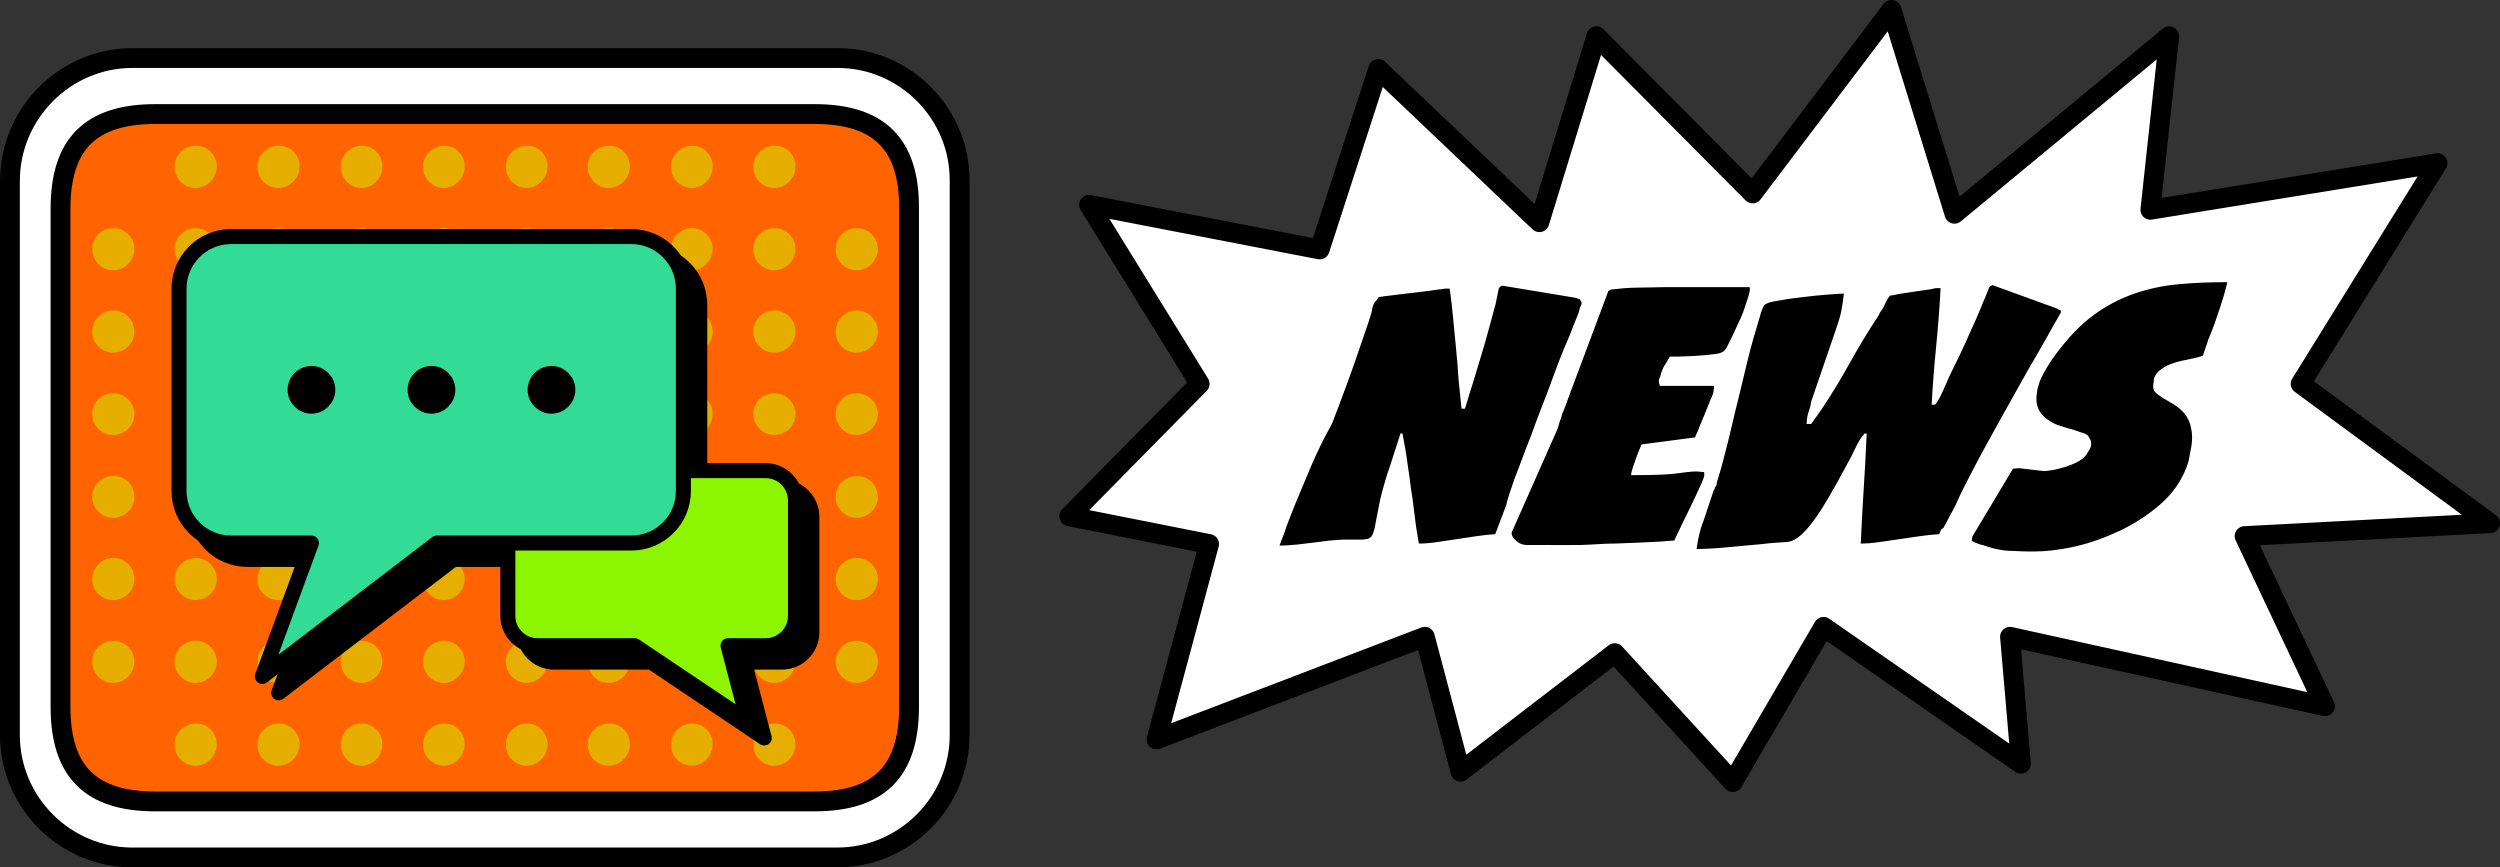 <svg version="1.1" id="レイヤー_1" xmlns="http://www.w3.org/2000/svg" x="0" y="0" viewBox="0 0 504.1 174.9" xml:space="preserve"><rect x="0" y="0" width="504.1" height="174.9" fill="#333333" stroke="none"/><style>.st4{stroke:#000;stroke-width:3.03;stroke-linecap:round;stroke-linejoin:round;stroke-miterlimit:10}</style><path fill="#fff" stroke="#000" stroke-width="4" stroke-linecap="round" stroke-linejoin="round" stroke-miterlimit="10" d="M277.9 13.9l32.5 30.9 11.5-37.5L353.4 39l28-37 12.7 41.1 43.3-35.8-3.8 35 57.9-9.4-27.6 44.5 38.2 28.1-49.5 2.6 16.2 34.3-63.5-14 2.2 25.6-39.8-27.6-18.3 31.3-23.8-26-31.1 23.9-7.2-27.2-54.1 20.7 10.6-39.4-28.2-5.6 26.3-26.7-22.3-36.1 46.5 9z"/><path d="M318.9 61v.2c0 .2-.1.4-.3.8-.1.3-.2.7-.3 1.1l-1.2 3c-.5 1.4-1.2 2.9-1.9 4.6-.7 1.7-1.4 3.6-2.1 5.5-.7 1.9-1.4 3.8-2.2 5.8-.8 2-1.5 4-2.2 5.9-1.3 3.2-2.3 6.1-3.3 8.6-.9 2.6-1.5 4.4-1.7 5.4l-2.2 5.8c-1.2.1-2.4.2-3.7.4-1.3.2-2.7.4-4 .6-1.4.2-2.7.4-4 .6-1.3.2-2.5.3-3.7.3-.4-2.2-.7-4.2-.9-6-.2-1.7-.4-3.4-.7-5.1-.2-1.6-.4-3.3-.7-5.1-.2-1.7-.6-3.8-1-6h-.4l-2.2 6.8c-.7 2-1.2 3.8-1.6 5.3-.4 1.5-.6 2.8-.8 3.8-.2 1-.4 1.9-.5 2.6-.1.7-.3 1.3-.5 1.8-.3.7-.8 1-1.4 1-.1 0-.3.1-.6.1h-3.4c-1.1 0-2.2.1-3.3.2-1.1.1-2.1.3-3.2.4-1.1.1-2.2.3-3.3.4-1.1.1-2.3.2-3.6.2.4-1 .7-1.9 1.1-2.9.3-1 .7-2 1.1-3l.9-2.3c1.1-2.6 2.2-5.3 3.4-8.1 1.2-2.8 2.6-5.6 4.1-8.3 2.2-5.7 3.8-10.1 4.9-13.3 1.1-3.2 1.9-5.5 2.4-7s.8-2.5.8-2.9c.1-.4.2-.7.3-.9 0-.1.2-.4.5-.7.3-.3.4-.5.5-.7.3 0 1.1-.2 2.3-.3 1.3-.2 2.6-.3 4.1-.5 1.5-.2 2.8-.3 4.1-.5 1.3-.2 2-.3 2.3-.3 0 0 .3-.1.8-.1h.7c.3 1.9.5 3.9.7 5.9.2 2.1.4 4.1.6 6.2.2 2.1.4 4.2.5 6.2.2 2.1.4 4 .6 5.9h.7c.6-2.1 1.2-3.9 1.7-5.5s1-3.4 1.6-5.3c.6-1.9 1.1-3.8 1.6-5.6.5-1.8.9-3.4 1.3-4.8.3-1.4.5-2.4.6-3l.1-.1c0-.1.1-.3.4-.4l.2-.1 15.1 2.5c.1.1.2.2.4.2s.2.1.2.1c.2.4.3.5.3.6zm-14.1 46.4l9.3-21c0-.1.1-.3.2-.7.1-.4.2-.6.2-.7.2-.5.4-1 .5-1.5l.6-1.5 1.1-3 7.6-20.3c.2-.1.3-.2.3-.2l.1-.1c1.7-.2 3.6-.4 5.4-.4 1.9 0 3.8-.1 5.7-.1h17c.1.4 0 1.1-.3 2-.3.9-.6 1.9-1 3-.3.8-.7 1.7-1.1 2.5-.4.9-.8 1.7-1.1 2.4l-1 2c-.3.6-.6.9-.8 1.1 0 0-.3.1-.7.3-.4.1-.8.2-1 .2-.3 0-.9.1-1.8.2s-1.8.1-2.8.2c-1 0-1.9.1-2.8.1h-1.7c-.3.5-.6 1.1-1 1.7-.4.6-.7 1.4-.9 2.2-.2.5-.4.9-.3 1.1 0 .2.1.5.2.9h10.9c0 .3 0 .7-.1 1.2s-.3 1-.6 1.6c-.2.6-.5 1.2-.8 2-.3.8-.6 1.5-.9 2.2-.3.7-.6 1.4-.8 2-.3.6-.5 1.1-.6 1.4l-10.7 1.4c-.1 0-.2.2-.3.5-.1.3-.3.7-.5 1.2-.4 1-.7 2-1 2.8-.3.9-.4 1.4-.4 1.7h1.2c3.6 0 6.5-.1 8.5-.4 2.1-.3 3.4-.4 4-.3l1 .1c.1.4.1.8-.1 1.2-.1.4-.4 1-.7 1.7-.4.8-.8 1.8-1.3 2.8-.5 1-1 2.1-1.5 3.1s-1 2-1.4 2.9c-.4.9-.8 1.6-1 2.1-.6 0-1.5.1-2.7.2-1.2.1-2.6.1-4.2.2s-3.2.1-4.9.2c-1.7 0-3.4.1-4.9.2-1.5.1-2.9.1-4.2.1H308c-1.1 0-1.9-.4-2.5-1.1-.5-.4-.7-.9-.7-1.4zm110.7-44.3l-.1.2c-.3.6-1.1 1.8-2.1 3.7-1.1 1.9-2.3 4.1-3.8 6.6-1.4 2.5-3 5.3-4.6 8.2-1.6 2.9-3.2 5.7-4.6 8.3-1.5 2.7-2.7 5.1-3.8 7.2-1.1 2.1-1.8 3.7-2.2 4.6l-2.4 4.5-.5.4-.4.9c-1.2.1-2.4.2-3.8.4s-2.7.4-4.1.6c-1.4.2-2.7.4-4.1.6-1.4.2-2.6.3-3.8.3.1-2.2.2-4.2.3-6l.3-5.1c.1-1.6.2-3.3.3-5.1.1-1.7.2-3.8.3-6h-.4c-.7.7-1.3 1.7-1.9 3-.6 1.3-1.2 2.4-1.7 3.3-2.9 5.4-5.2 9.4-7.1 11.8-1.9 2.5-3.6 3.8-5.2 3.8-1.6.1-3.2.2-4.7.4-1.5.1-2.9.3-4.4.4-1.4.1-2.9.3-4.3.4-1.5.1-3 .2-4.6.2.1-.9.3-1.9.5-2.8.2-.9.5-1.9.9-2.9l2-6c.1-.2.3-.5.3-.7.1-.2.2-.3.3-.4l.1-.7c.9-2.8 1.6-5.6 2.3-8.4.7-2.8 1.3-5.6 2-8.3.7-2.8 1.3-5.5 2-8.3.7-2.8 1.5-5.6 2.4-8.5l.1-.4c.1-.3.2-.7.4-1.1.2-.4.3-.7.5-.8.4-.3 1.4-.6 2.9-.8 1.5-.3 3.1-.5 4.8-.7 1.7-.2 3.4-.4 5-.5 1.6-.1 2.6-.2 3.2-.2-.1 1.1-.3 2.2-.5 3.4-.2 1.1-.6 2.3-1 3.5L365.2 81c-.1.8-.3 1.5-.6 2.3-.2.7-.3 1.5-.3 2.2h.9l2.2-3.1c2.1-3.2 4-6.3 5.7-9.4 1.7-3.1 3.6-6.2 5.7-9.4.2-.5.5-.9.7-1.2.2-.3.4-.6.5-.9.1-.2.2-.5.4-.8.1-.3.4-.7.7-1.1.3 0 .9-.1 1.7-.3.8-.1 1.7-.3 2.6-.4.9-.1 1.8-.3 2.7-.4.8-.1 1.4-.2 1.8-.3 0 0 .2-.1.7-.1h.7c-.2 3.8-.5 7.8-.9 11.8-.4 4-.7 7.9-.9 11.7h.7s.2-.2.5-.7c.3-.5.6-1 .9-1.7.3-.7.6-1.3.9-2 .3-.7.5-1.2.7-1.6 1.4-2.8 2.8-5.7 4.1-8.7 1.4-3 2.6-6 3.8-8.9 0-.2.2-.3.4-.4l.3-.1 13.2 4.8c0 .1.1.2.3.2.1 0 .2.1.2.1.1.3.1.4 0 .5zm-17.8 45.1l8.2-13.7c.6 0 1-.1 1.2-.1l5.1.6c.3 0 .8-.1 1.6-.2s1.6-.4 2.5-.6c.9-.3 1.7-.6 2.5-1s1.4-.9 1.8-1.4c.2-.3.4-.6.5-.8.2-.2.3-.5.4-.7.3-.8.2-1.5-.3-2.1 0-.3-.3-.5-.9-.8-.6-.2-1.3-.4-2.1-.7-.8-.2-1.7-.5-2.7-.8-1-.3-1.8-.7-2.6-1.3-.8-.5-1.4-1.2-1.8-2-.4-.8-.6-1.9-.4-3.1 0-.4.1-.9.2-1.3s.3-.9.4-1.3c.4-1 .9-1.9 1.5-2.9s1.2-1.9 1.9-2.8c2.4-3.2 4.9-5.8 7.5-7.7 2.6-1.9 5.3-3.3 8.2-4.3 2.9-1 5.8-1.6 9-1.9 3.1-.3 6.4-.4 9.7-.4-.1.7-.4 1.5-.6 2.4-.3.9-.6 1.9-.9 2.9-.4 1-.7 2.1-1.1 3.2-.4 1.1-.8 2.1-1.2 3-.2.7-.4 1.3-.6 1.8-.2.5-.3 1-.5 1.5-.7.3-1.6.5-2.6.7-1 .2-2 .4-3 .7-1 .3-1.9.7-2.6 1.2-.8.5-1.4 1.2-1.7 2.1v.4c0 .2-.1.4-.1.6-.1.7 0 1.3.4 1.7.4.4 1 .8 1.6 1.2.7.4 1.4.8 2.2 1.3.8.5 1.5 1.1 2.1 1.8.6.8 1.1 1.7 1.3 2.9.3 1.2.3 2.8-.1 4.6-.1.5-.2 1.1-.3 1.6-.1.6-.3 1.1-.5 1.7-1.1 2.9-2.9 5.4-5.3 7.5-2.4 2.1-5.2 3.9-8.1 5.3-3 1.4-6 2.5-9.1 3.2-3.1.7-5.9 1-8.3 1-1.2 0-2.6 0-4-.1-1.5 0-2.7-.2-3.6-.4-.4-.1-.9-.2-1.5-.4s-1.1-.4-1.7-.5c-.6-.2-1-.4-1.3-.5-.3-.2-.5-.3-.4-.3l.1-.8z"/><path d="M168.9 11.7H26.7C13.1 11.7 2 22.9 2 36.5v111.7c0 13.6 11.1 24.7 24.7 24.7h142.1c13.6 0 24.7-11.1 24.7-24.7V36.5c.1-13.6-11-24.8-24.6-24.8z" fill="#fff" stroke="#000" stroke-width="4" stroke-miterlimit="10"/><path d="M164.3 23h-133c-13.1 0-19.1 6.1-19.1 19.1v100.4c0 13.1 6.1 19.1 19.1 19.1h132.9c13.1 0 19.1-6.1 19.1-19.1V42.1c.1-13-6-19.1-19-19.1z" fill="#ff6400" stroke="#000" stroke-width="4" stroke-linecap="round" stroke-linejoin="round" stroke-miterlimit="10"/><path d="M27.1 50.2c0 2.3-1.9 4.3-4.3 4.3-2.3 0-4.2-1.9-4.2-4.3 0-2.3 1.9-4.2 4.2-4.2 2.4 0 4.3 1.9 4.3 4.2zm0 16.7c0 2.3-1.9 4.2-4.3 4.2-2.3 0-4.2-1.9-4.2-4.2 0-2.4 1.9-4.3 4.2-4.3 2.4 0 4.3 1.9 4.3 4.3zm0 16.6c0 2.3-1.9 4.2-4.3 4.2-2.3 0-4.2-1.9-4.2-4.2 0-2.4 1.9-4.2 4.2-4.2 2.4 0 4.3 1.9 4.3 4.2zm0 16.7c0 2.3-1.9 4.2-4.3 4.2-2.3 0-4.2-1.9-4.2-4.2 0-2.4 1.9-4.2 4.2-4.2 2.4-.1 4.3 1.8 4.3 4.2zm0 16.6c0 2.3-1.9 4.2-4.3 4.2-2.3 0-4.2-1.9-4.2-4.2 0-2.3 1.9-4.3 4.2-4.3 2.4 0 4.3 1.9 4.3 4.3zm0 16.6c0 2.3-1.9 4.3-4.3 4.3-2.3 0-4.2-1.9-4.2-4.3 0-2.3 1.9-4.2 4.2-4.2 2.4 0 4.3 1.9 4.3 4.2zm16.6-99.8c0 2.3-1.9 4.3-4.3 4.3-2.3 0-4.2-1.9-4.2-4.3 0-2.3 1.9-4.2 4.2-4.2 2.4-.1 4.3 1.8 4.3 4.2zm0 16.6c0 2.3-1.9 4.3-4.3 4.3-2.3 0-4.2-1.9-4.2-4.3 0-2.3 1.9-4.2 4.2-4.2 2.4 0 4.3 1.9 4.3 4.2zm0 16.7c0 2.3-1.9 4.2-4.3 4.2-2.3 0-4.2-1.9-4.2-4.2 0-2.4 1.9-4.3 4.2-4.3 2.4 0 4.3 1.9 4.3 4.3zm0 16.6c0 2.3-1.9 4.2-4.3 4.2-2.3 0-4.2-1.9-4.2-4.2 0-2.4 1.9-4.2 4.2-4.2 2.4 0 4.3 1.9 4.3 4.2zm0 16.7c0 2.3-1.9 4.2-4.3 4.2-2.3 0-4.2-1.9-4.2-4.2 0-2.4 1.9-4.2 4.2-4.2 2.4-.1 4.3 1.8 4.3 4.2zm0 16.6c0 2.3-1.9 4.2-4.3 4.2-2.3 0-4.2-1.9-4.2-4.2 0-2.3 1.9-4.3 4.2-4.3 2.4 0 4.3 1.9 4.3 4.3zm0 16.6c0 2.3-1.9 4.3-4.3 4.3-2.3 0-4.2-1.9-4.2-4.3 0-2.3 1.9-4.2 4.2-4.2 2.4 0 4.3 1.9 4.3 4.2zm0 16.7c0 2.3-1.9 4.3-4.3 4.3-2.3 0-4.2-1.9-4.2-4.3 0-2.3 1.9-4.2 4.2-4.2 2.4-.1 4.3 1.8 4.3 4.2zM60.4 33.6c0 2.3-1.9 4.3-4.3 4.3-2.3 0-4.2-1.9-4.2-4.3 0-2.3 1.9-4.2 4.2-4.2 2.4-.1 4.3 1.8 4.3 4.2zm0 16.6c0 2.3-1.9 4.3-4.3 4.3-2.3 0-4.2-1.9-4.2-4.3 0-2.3 1.9-4.2 4.2-4.2 2.4 0 4.3 1.9 4.3 4.2zm0 16.7c0 2.3-1.9 4.2-4.3 4.2-2.3 0-4.2-1.9-4.2-4.2 0-2.4 1.9-4.3 4.2-4.3 2.4 0 4.3 1.9 4.3 4.3zm0 16.6c0 2.3-1.9 4.2-4.3 4.2-2.3 0-4.2-1.9-4.2-4.2 0-2.4 1.9-4.2 4.2-4.2 2.4 0 4.3 1.9 4.3 4.2zm0 16.7c0 2.3-1.9 4.2-4.3 4.2-2.3 0-4.2-1.9-4.2-4.2 0-2.4 1.9-4.2 4.2-4.2 2.4-.1 4.3 1.8 4.3 4.2zm0 16.6c0 2.3-1.9 4.2-4.3 4.2-2.3 0-4.2-1.9-4.2-4.2 0-2.3 1.9-4.3 4.2-4.3 2.4 0 4.3 1.9 4.3 4.3zm0 16.6c0 2.3-1.9 4.3-4.3 4.3-2.3 0-4.2-1.9-4.2-4.3 0-2.3 1.9-4.2 4.2-4.2 2.4 0 4.3 1.9 4.3 4.2zm0 16.7c0 2.3-1.9 4.3-4.3 4.3-2.3 0-4.2-1.9-4.2-4.3 0-2.3 1.9-4.2 4.2-4.2 2.4-.1 4.3 1.8 4.3 4.2zM77.1 33.6c0 2.3-1.9 4.3-4.2 4.3-2.3 0-4.2-1.9-4.2-4.3 0-2.3 1.9-4.2 4.2-4.2 2.3-.1 4.2 1.8 4.2 4.2zm0 16.6c0 2.3-1.9 4.3-4.2 4.3-2.3 0-4.2-1.9-4.2-4.3 0-2.3 1.9-4.2 4.2-4.2 2.3 0 4.2 1.9 4.2 4.2zm0 16.7c0 2.3-1.9 4.2-4.2 4.2-2.3 0-4.2-1.9-4.2-4.2 0-2.4 1.9-4.3 4.2-4.3 2.3 0 4.2 1.9 4.2 4.3zm0 16.6c0 2.3-1.9 4.2-4.2 4.2-2.3 0-4.2-1.9-4.2-4.2 0-2.4 1.9-4.2 4.2-4.2 2.3 0 4.2 1.9 4.2 4.2zm0 16.7c0 2.3-1.9 4.2-4.2 4.2-2.3 0-4.2-1.9-4.2-4.2 0-2.4 1.9-4.2 4.2-4.2 2.3-.1 4.2 1.8 4.2 4.2zm0 16.6c0 2.3-1.9 4.2-4.2 4.2-2.3 0-4.2-1.9-4.2-4.2 0-2.3 1.9-4.3 4.2-4.3 2.3 0 4.2 1.9 4.2 4.3zm0 16.6c0 2.3-1.9 4.3-4.2 4.3-2.3 0-4.2-1.9-4.2-4.3 0-2.3 1.9-4.2 4.2-4.2 2.3 0 4.2 1.9 4.2 4.2zm0 16.7c0 2.3-1.9 4.3-4.2 4.3-2.3 0-4.2-1.9-4.2-4.3 0-2.3 1.9-4.2 4.2-4.2 2.3-.1 4.2 1.8 4.2 4.2zM93.7 33.6c0 2.3-1.9 4.3-4.2 4.3-2.3 0-4.2-1.9-4.2-4.3 0-2.3 1.9-4.2 4.2-4.2 2.3-.1 4.2 1.8 4.2 4.2zm0 16.6c0 2.3-1.9 4.3-4.2 4.3-2.3 0-4.2-1.9-4.2-4.3 0-2.3 1.9-4.2 4.2-4.2 2.3 0 4.2 1.9 4.2 4.2zm0 16.7c0 2.3-1.9 4.2-4.2 4.2-2.3 0-4.2-1.9-4.2-4.2 0-2.4 1.9-4.3 4.2-4.3 2.3 0 4.2 1.9 4.2 4.3zm0 16.6c0 2.3-1.9 4.2-4.2 4.2-2.3 0-4.2-1.9-4.2-4.2 0-2.4 1.9-4.2 4.2-4.2 2.3 0 4.2 1.9 4.2 4.2zm0 16.7c0 2.3-1.9 4.2-4.2 4.2-2.3 0-4.2-1.9-4.2-4.2 0-2.4 1.9-4.2 4.2-4.2 2.3-.1 4.2 1.8 4.2 4.2zm0 16.6c0 2.3-1.9 4.2-4.2 4.2-2.3 0-4.2-1.9-4.2-4.2 0-2.3 1.9-4.3 4.2-4.3 2.3 0 4.2 1.9 4.2 4.3zm0 16.6c0 2.3-1.9 4.3-4.2 4.3-2.3 0-4.2-1.9-4.2-4.3 0-2.3 1.9-4.2 4.2-4.2 2.3 0 4.2 1.9 4.2 4.2zm0 16.7c0 2.3-1.9 4.3-4.2 4.3-2.3 0-4.2-1.9-4.2-4.3 0-2.3 1.9-4.2 4.2-4.2 2.3-.1 4.2 1.8 4.2 4.2zm16.7-116.5c0 2.3-1.9 4.3-4.2 4.3-2.3 0-4.2-1.9-4.2-4.3 0-2.3 1.9-4.2 4.2-4.2 2.3-.1 4.2 1.8 4.2 4.2zm0 16.6c0 2.3-1.9 4.3-4.2 4.3-2.3 0-4.2-1.9-4.2-4.3 0-2.3 1.9-4.2 4.2-4.2 2.3 0 4.2 1.9 4.2 4.2zm0 16.7c0 2.3-1.9 4.2-4.2 4.2-2.3 0-4.2-1.9-4.2-4.2 0-2.4 1.9-4.3 4.2-4.3 2.3 0 4.2 1.9 4.2 4.3zm0 16.6c0 2.3-1.9 4.2-4.2 4.2-2.3 0-4.2-1.9-4.2-4.2 0-2.4 1.9-4.2 4.2-4.2 2.3 0 4.2 1.9 4.2 4.2zm0 16.7c0 2.3-1.9 4.2-4.2 4.2-2.3 0-4.2-1.9-4.2-4.2 0-2.4 1.9-4.2 4.2-4.2 2.3-.1 4.2 1.8 4.2 4.2zm0 16.6c0 2.3-1.9 4.2-4.2 4.2-2.3 0-4.2-1.9-4.2-4.2 0-2.3 1.9-4.3 4.2-4.3 2.3 0 4.2 1.9 4.2 4.3zm0 16.6c0 2.3-1.9 4.3-4.2 4.3-2.3 0-4.2-1.9-4.2-4.3 0-2.3 1.9-4.2 4.2-4.2 2.3 0 4.2 1.9 4.2 4.2zm0 16.7c0 2.3-1.9 4.3-4.2 4.3-2.3 0-4.2-1.9-4.2-4.3 0-2.3 1.9-4.2 4.2-4.2 2.3-.1 4.2 1.8 4.2 4.2zM127 33.6c0 2.3-1.9 4.3-4.3 4.3-2.3 0-4.2-1.9-4.2-4.3 0-2.3 1.9-4.2 4.2-4.2 2.4-.1 4.3 1.8 4.3 4.2zm0 16.6c0 2.3-1.9 4.3-4.3 4.3-2.3 0-4.2-1.9-4.2-4.3 0-2.3 1.9-4.2 4.2-4.2 2.4 0 4.3 1.9 4.3 4.2zm0 16.7c0 2.3-1.9 4.2-4.3 4.2-2.3 0-4.2-1.9-4.2-4.2 0-2.4 1.9-4.3 4.2-4.3 2.4 0 4.3 1.9 4.3 4.3zm0 16.6c0 2.3-1.9 4.2-4.3 4.2-2.3 0-4.2-1.9-4.2-4.2 0-2.4 1.9-4.2 4.2-4.2 2.4 0 4.3 1.9 4.3 4.2zm0 16.7c0 2.3-1.9 4.2-4.3 4.2-2.3 0-4.2-1.9-4.2-4.2 0-2.4 1.9-4.2 4.2-4.2 2.4-.1 4.3 1.8 4.3 4.2zm0 16.6c0 2.3-1.9 4.2-4.3 4.2-2.3 0-4.2-1.9-4.2-4.2 0-2.3 1.9-4.3 4.2-4.3 2.4 0 4.3 1.9 4.3 4.3zm0 16.6c0 2.3-1.9 4.3-4.3 4.3-2.3 0-4.2-1.9-4.2-4.3 0-2.3 1.9-4.2 4.2-4.2 2.4 0 4.3 1.9 4.3 4.2zm0 16.7c0 2.3-1.9 4.3-4.3 4.3-2.3 0-4.2-1.9-4.2-4.3 0-2.3 1.9-4.2 4.2-4.2 2.4-.1 4.3 1.8 4.3 4.2zm16.7-116.5c0 2.3-1.9 4.3-4.2 4.3-2.3 0-4.2-1.9-4.2-4.3 0-2.3 1.9-4.2 4.2-4.2 2.3-.1 4.2 1.8 4.2 4.2zm0 16.6c0 2.3-1.9 4.3-4.2 4.3-2.3 0-4.2-1.9-4.2-4.3 0-2.3 1.9-4.2 4.2-4.2 2.3 0 4.2 1.9 4.2 4.2zm0 16.7c0 2.3-1.9 4.2-4.2 4.2-2.3 0-4.2-1.9-4.2-4.2 0-2.4 1.9-4.3 4.2-4.3 2.3 0 4.2 1.9 4.2 4.3zm0 16.6c0 2.3-1.9 4.2-4.2 4.2-2.3 0-4.2-1.9-4.2-4.2 0-2.4 1.9-4.2 4.2-4.2 2.3 0 4.2 1.9 4.2 4.2zm0 16.7c0 2.3-1.9 4.2-4.2 4.2-2.3 0-4.2-1.9-4.2-4.2 0-2.4 1.9-4.2 4.2-4.2 2.3-.1 4.2 1.8 4.2 4.2zm0 16.6c0 2.3-1.9 4.2-4.2 4.2-2.3 0-4.2-1.9-4.2-4.2 0-2.3 1.9-4.3 4.2-4.3 2.3 0 4.2 1.9 4.2 4.3zm0 16.6c0 2.3-1.9 4.3-4.2 4.3-2.3 0-4.2-1.9-4.2-4.3 0-2.3 1.9-4.2 4.2-4.2 2.3 0 4.2 1.9 4.2 4.2zm0 16.7c0 2.3-1.9 4.3-4.2 4.3-2.3 0-4.2-1.9-4.2-4.3 0-2.3 1.9-4.2 4.2-4.2 2.3-.1 4.2 1.8 4.2 4.2zm16.7-116.5c0 2.3-1.9 4.3-4.3 4.3-2.3 0-4.2-1.9-4.2-4.3 0-2.3 1.9-4.2 4.2-4.2 2.4-.1 4.3 1.8 4.3 4.2zm0 16.6c0 2.3-1.9 4.3-4.3 4.3-2.3 0-4.2-1.9-4.2-4.3 0-2.3 1.9-4.2 4.2-4.2 2.4 0 4.3 1.9 4.3 4.2zm0 16.7c0 2.3-1.9 4.2-4.3 4.2-2.3 0-4.2-1.9-4.2-4.2 0-2.4 1.9-4.3 4.2-4.3 2.4 0 4.3 1.9 4.3 4.3zm0 16.6c0 2.3-1.9 4.2-4.3 4.2-2.3 0-4.2-1.9-4.2-4.2 0-2.4 1.9-4.2 4.2-4.2 2.4 0 4.3 1.9 4.3 4.2zm0 16.7c0 2.3-1.9 4.2-4.3 4.2-2.3 0-4.2-1.9-4.2-4.2 0-2.4 1.9-4.2 4.2-4.2 2.4-.1 4.3 1.8 4.3 4.2zm0 16.6c0 2.3-1.9 4.2-4.3 4.2-2.3 0-4.2-1.9-4.2-4.2 0-2.3 1.9-4.3 4.2-4.3 2.4 0 4.3 1.9 4.3 4.3zm0 16.6c0 2.3-1.9 4.3-4.3 4.3-2.3 0-4.2-1.9-4.2-4.3 0-2.3 1.9-4.2 4.2-4.2 2.4 0 4.3 1.9 4.3 4.2zm0 16.7c0 2.3-1.9 4.3-4.3 4.3-2.3 0-4.2-1.9-4.2-4.3 0-2.3 1.9-4.2 4.2-4.2 2.4-.1 4.3 1.8 4.3 4.2zM177 50.2c0 2.3-1.9 4.3-4.3 4.3-2.3 0-4.2-1.9-4.2-4.3 0-2.3 1.9-4.2 4.2-4.2 2.4 0 4.3 1.9 4.3 4.2zm0 16.7c0 2.3-1.9 4.2-4.3 4.2-2.3 0-4.2-1.9-4.2-4.2 0-2.4 1.9-4.3 4.2-4.3 2.4 0 4.3 1.9 4.3 4.3zm0 16.6c0 2.3-1.9 4.2-4.3 4.2-2.3 0-4.2-1.9-4.2-4.2 0-2.4 1.9-4.2 4.2-4.2 2.4 0 4.3 1.9 4.3 4.2zm0 16.7c0 2.3-1.9 4.2-4.3 4.2-2.3 0-4.2-1.9-4.2-4.2 0-2.4 1.9-4.2 4.2-4.2 2.4-.1 4.3 1.8 4.3 4.2zm0 16.6c0 2.3-1.9 4.2-4.3 4.2-2.3 0-4.2-1.9-4.2-4.2 0-2.3 1.9-4.3 4.2-4.3 2.4 0 4.3 1.9 4.3 4.3zm0 16.6c0 2.3-1.9 4.3-4.3 4.3-2.3 0-4.2-1.9-4.2-4.3 0-2.3 1.9-4.2 4.2-4.2 2.4 0 4.3 1.9 4.3 4.2z" fill="#e6af00"/><path class="st4" d="M141.1 98.2h16.6c3.3 0 6 2.7 6 6v23.3c0 3.3-2.7 6-6 6h-7.6l4 15.3-22.8-15.3h-19.6c-3.3 0-6-2.7-6-6v-14.7l35.4-14.6z"/><path d="M66.1 112.8l-9.9 26.9 35.2-26.9h39.2c5.8 0 10.5-4.7 10.5-10.5V61.5c0-5.8-4.7-10.5-10.5-10.5H49.9c-5.8 0-10.5 4.7-10.5 10.5v40.8c0 5.8 4.7 10.5 10.5 10.5h16.2z"/><path d="M66.1 112.8l-9.9 26.9 35.2-26.9h39.2c5.8 0 10.5-4.7 10.5-10.5V61.5c0-5.8-4.7-10.5-10.5-10.5H49.9c-5.8 0-10.5 4.7-10.5 10.5v40.8c0 5.8 4.7 10.5 10.5 10.5h16.2z" fill="none" stroke="#000" stroke-width="3.03" stroke-linecap="round" stroke-linejoin="round" stroke-miterlimit="10"/><path class="st4" d="M69.4 81.9c0 1.8-1.5 3.3-3.3 3.3-1.8 0-3.3-1.5-3.3-3.3 0-1.8 1.5-3.3 3.3-3.3 1.8 0 3.3 1.5 3.3 3.3zm24.2 0c0 1.8-1.5 3.3-3.3 3.3-1.8 0-3.3-1.5-3.3-3.3 0-1.8 1.5-3.3 3.3-3.3 1.8 0 3.3 1.5 3.3 3.3zm20.9 3.3c-1.8 0-3.3-1.5-3.3-3.3 0-1.8 1.5-3.3 3.3-3.3 1.8 0 3.3 1.5 3.3 3.3 0 1.8-1.5 3.3-3.3 3.3"/><path d="M137.8 94.9h16.6c3.3 0 6 2.7 6 6v23.3c0 3.3-2.7 6-6 6h-7.6l4 15.3-22.8-15.3h-19.6c-3.3 0-6-2.7-6-6v-14.7l35.4-14.6z" fill="#8cf500" stroke="#000" stroke-width="3.03" stroke-linecap="round" stroke-linejoin="round" stroke-miterlimit="10"/><path d="M62.8 109.5l-9.9 26.9 35.2-26.9h39.2c5.8 0 10.5-4.7 10.5-10.5V58.2c0-5.8-4.7-10.5-10.5-10.5H46.6c-5.8 0-10.5 4.7-10.5 10.5V99c0 5.8 4.7 10.5 10.5 10.5h16.2z" fill="#32dc96" stroke="#000" stroke-width="3.03" stroke-linecap="round" stroke-linejoin="round" stroke-miterlimit="10"/><path class="st4" d="M66.1 78.6c0 1.8-1.5 3.3-3.3 3.3-1.8 0-3.3-1.5-3.3-3.3 0-1.8 1.5-3.3 3.3-3.3 1.8 0 3.3 1.5 3.3 3.3zm24.2 0c0 1.8-1.5 3.3-3.3 3.3-1.8 0-3.3-1.5-3.3-3.3 0-1.8 1.5-3.3 3.3-3.3 1.8 0 3.3 1.5 3.3 3.3zm20.9 3.3c-1.8 0-3.3-1.5-3.3-3.3 0-1.8 1.5-3.3 3.3-3.3 1.8 0 3.3 1.5 3.3 3.3 0 1.8-1.5 3.3-3.3 3.3"/></svg>
